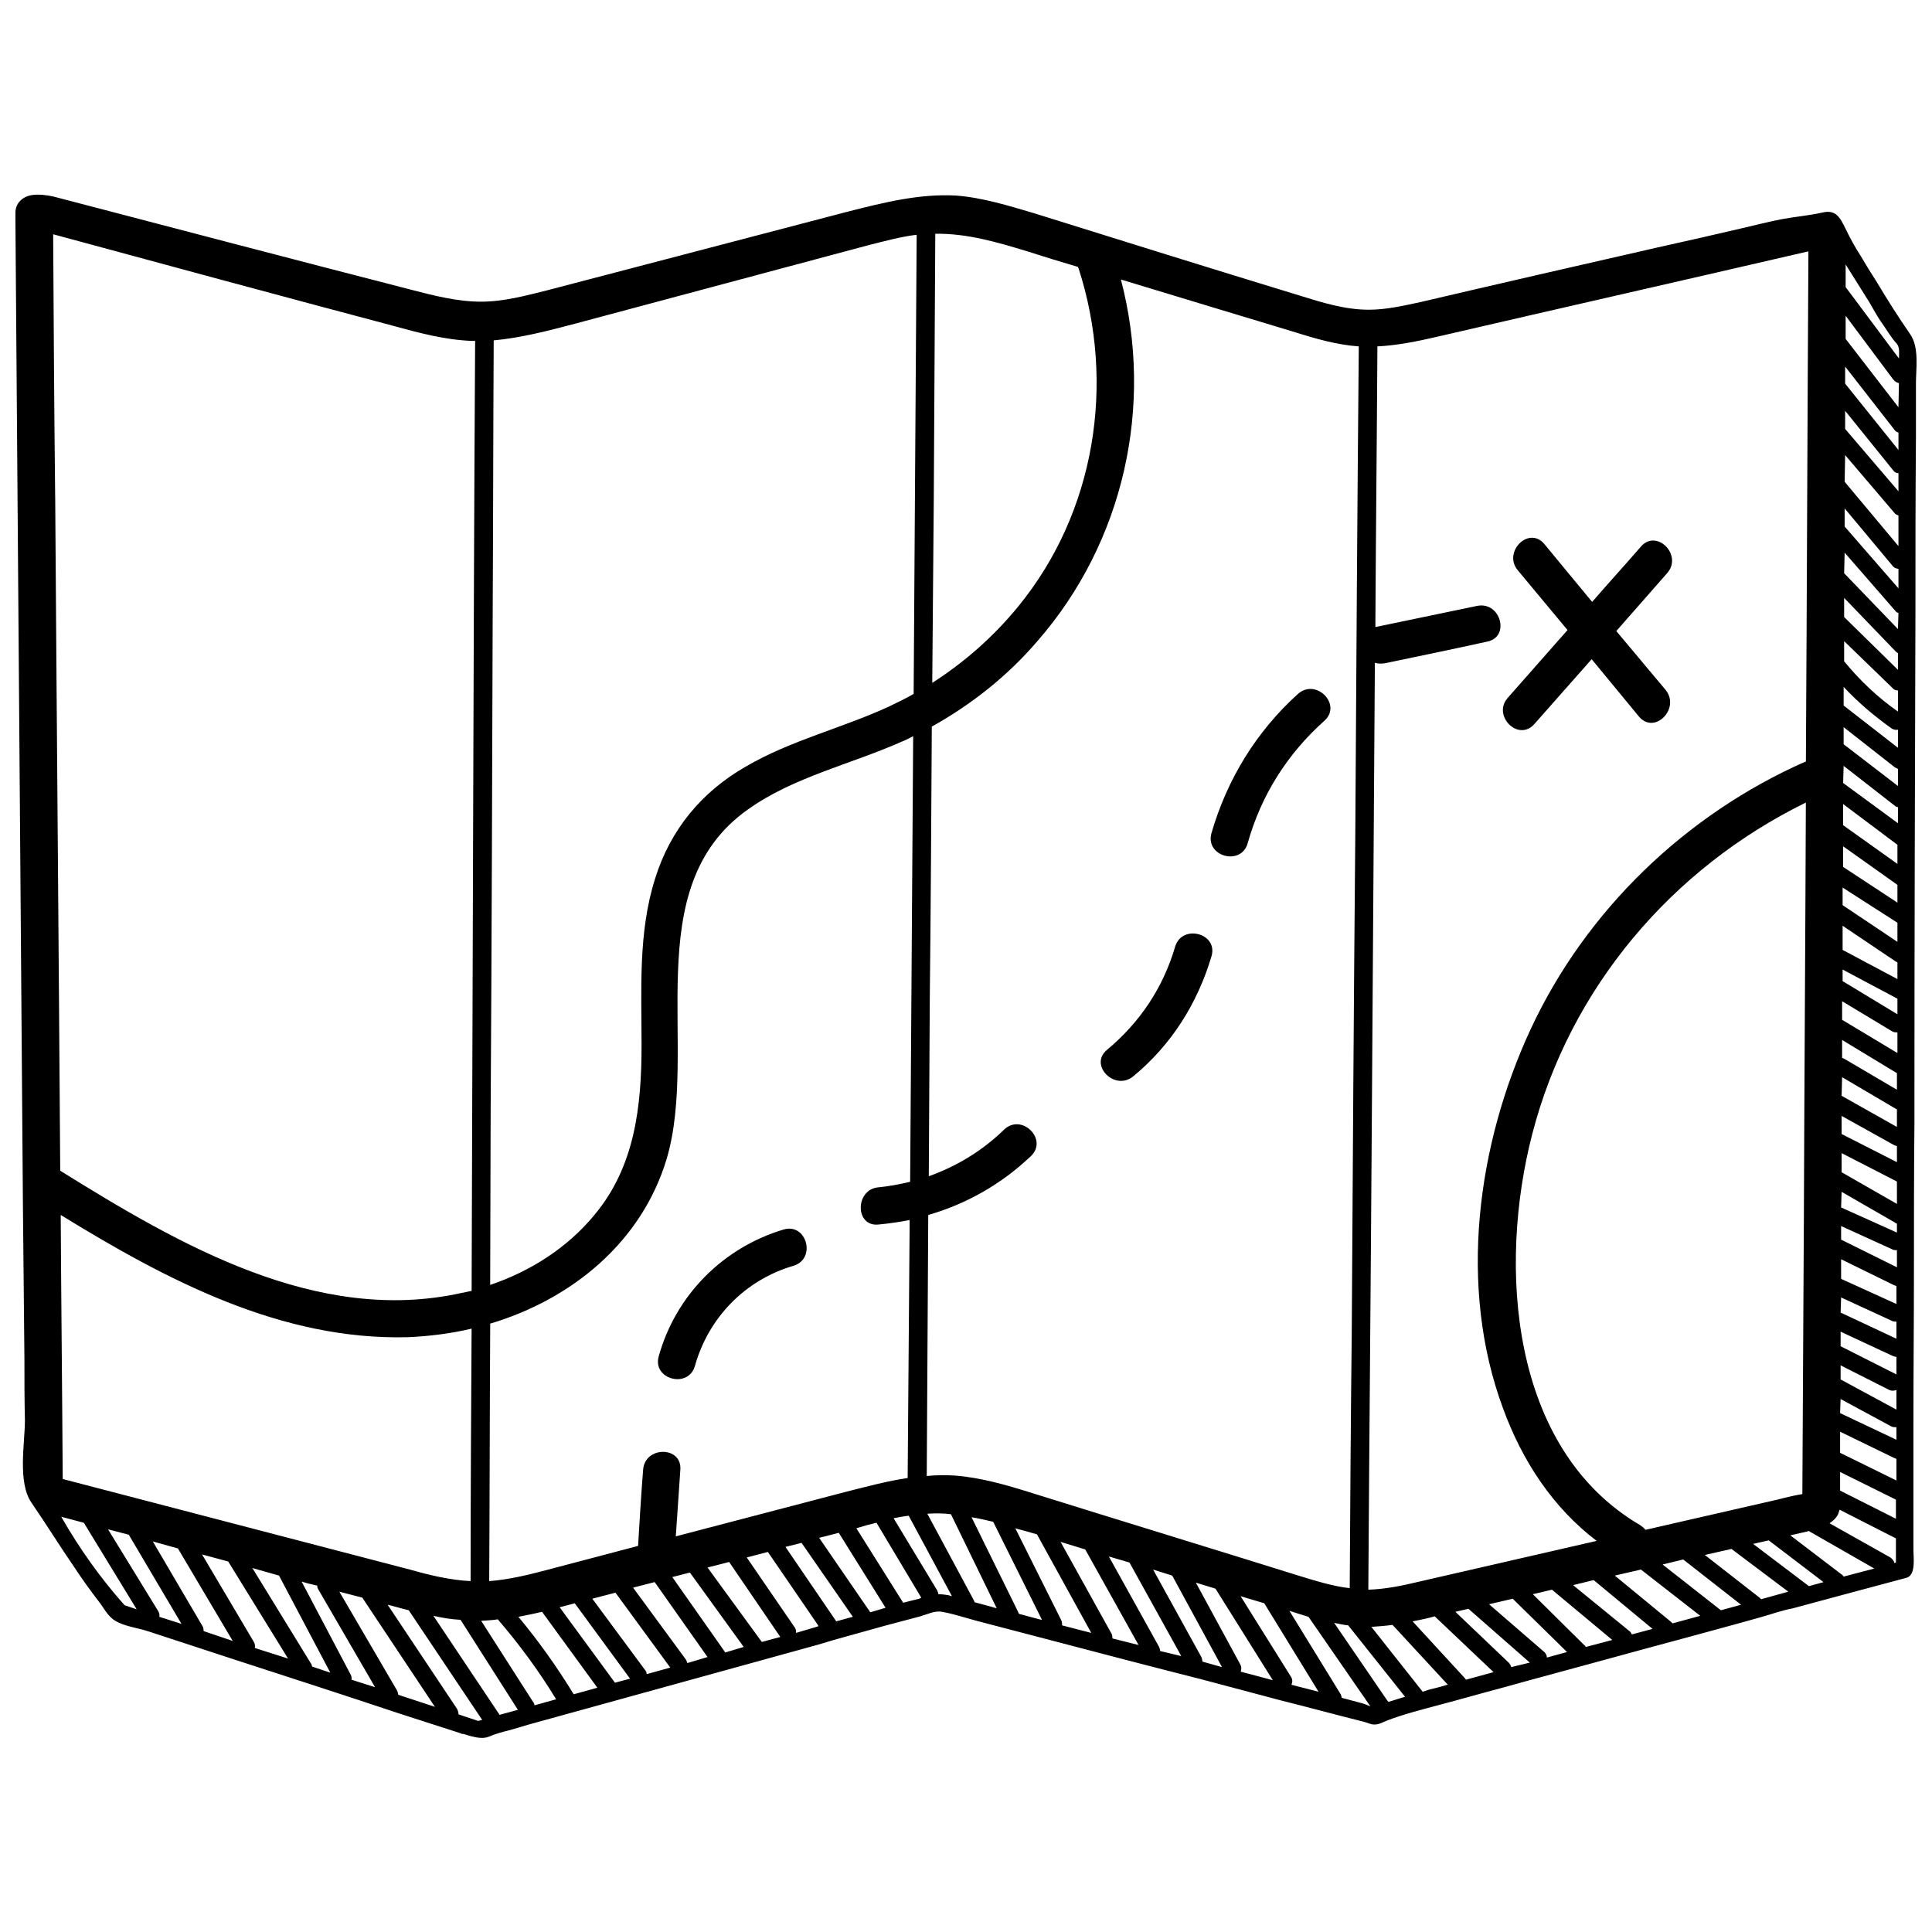 <?xml version="1.0" encoding="UTF-8"?>
<!-- Uploaded to: SVG Repo, www.svgrepo.com, Generator: SVG Repo Mixer Tools -->
<svg width="800px" height="800px" version="1.1" viewBox="144 144 512 512" xmlns="http://www.w3.org/2000/svg">
 <defs>
  <clipPath id="a">
   <path d="m148.09 195h503.81v410h-503.81z"/>
  </clipPath>
 </defs>
 <g clip-path="url(#a)">
  <path d="m646.57 525.55-14.926-7.062 0.133-3.731 13.328 7.199c0.398 0.266 0.934 0.266 1.465 0.266v3.332zm-14.926-2.133 14.262 6.93c0.266 0.133 0.398 0.133 0.668 0.266v5.731l-14.926-7.332v-5.598zm15.195-155.54v5.066l-14.395-10.262v-5.598l14.395 10.797zm0 10.664v4.664l-14.395-9.465v-5.465l14.262 10.129 0.133 0.133zm0 9.996v5.066l-14.527-9.73v-4.664zm0 10.531v4.398l-14.527-7.731v-6.398l14.262 9.598c0.133 0 0.133 0 0.266 0.133zm0 9.598v4.133l-14.527-8.797v-3.066zm0 8.93v5.465l-14.66-8.797v-4.93l13.062 7.863c0.531 0.398 1.066 0.398 1.598 0.398zm-0.133 10.797v4.398l-13.594-7.996c-0.398-0.266-0.668-0.398-0.934-0.398v-4.797l14.527 8.797zm0 9.598v4.664l-14.66-8.262 0.133-4.93 14.262 8.398 0.266 0.133zm0 9.73v4.266l-14.66-7.465v-4.797l14.129 7.863c0.266 0 0.398 0.133 0.531 0.133zm0 9.465v5.863l-14.66-8.398v-5.066l14.527 7.465 0.133 0.133zm0 11.062v2.398l-14.793-6.664 0.133-4.133 14.129 8.129c0.133 0.133 0.266 0.266 0.531 0.266zm0 7.062v4.531l-14.793-7.332v-3.598l13.461 6.133c0.398 0.266 0.934 0.266 1.332 0.266zm-0.133 9.465v4.797l-14.66-6.664v-5.199l13.863 6.797c0.266 0.133 0.531 0.266 0.801 0.266zm0 9.465v4.531l-14.793-6.93 0.133-4 13.328 6.133c0.398 0.266 0.934 0.266 1.332 0.266zm0 9.328v4.664l-14.793-7.465v-3.863l13.727 6.398c0.398 0.133 0.668 0.266 1.066 0.266zm0 8.797v5.199l-14.793-7.996v-3.734l12.66 6.398c0.668 0.398 1.465 0.398 2.133 0.133zm-0.133 29.055v5.066l-14.793-7.465v-1.332-3.598l14.793 7.332zm0 10.262v6.398l-0.398 0.133c-0.133-0.531-0.531-1.066-1.066-1.465l-16.129-9.062c0.934-0.668 1.734-1.332 2.266-2.398 0.133-0.398 0.266-0.801 0.398-1.199l14.66 7.465 0.266 0.133zm-5.731 7.996-8.129 2.133c-0.133-0.266-0.398-0.531-0.668-0.668l-13.461-10.262 4.664-1.066 0.133-0.133zm-13.461 3.598-3.863 1.066c-0.133-0.133-0.398-0.266-0.531-0.398l-14.262-10.797 4.133-0.934 14.527 11.062zm-9.328 2.531-7.199 2c-0.133-0.133-0.266-0.266-0.398-0.398l-14.527-11.328 7.062-1.598 15.062 11.328zm-12.527 3.465-5.332 1.465-15.461-12.129 5.465-1.332zm-10.797 2.934-7.332 2c-0.133-0.133-0.266-0.133-0.266-0.266l-15.062-12.395 6.93-1.598 15.727 12.262zm-12.66 3.465-5.465 1.465c-0.133-0.266-0.266-0.398-0.398-0.668l-15.195-12.395 5.465-1.332zm-10.664 2.934-7.062 1.867c0-0.133-0.133-0.398-0.398-0.531l-13.594-13.461 5.066-1.199 15.992 13.328zm-11.996 3.199-5.332 1.465c0-0.531-0.266-0.934-0.531-1.332l-14.793-12.797 6.266-1.465 14.395 14.129zm-9.863 2.801-4.93 1.199c0-0.266-0.266-0.668-0.531-1.066l-14.262-13.594 3.465-0.801 16.262 14.262zm-9.598 2.531-7.332 2c-0.133-0.266-0.266-0.398-0.398-0.531l-13.727-14.926c2-0.398 4-0.801 5.863-1.332l15.594 14.793zm-12.129 3.332h-0.133c-1.598 0.531-3.332 0.934-4.93 1.332l-1.598 0.531-13.594-17.195c1.867-0.133 3.731-0.266 5.598-0.531l14.66 15.859zm-11.328 3.199c-1.465 0.398-2.934 0.934-4.398 1.332-0.133-0.133-0.133-0.133-0.266-0.266l-14.129-20.66c1.199 0.266 2.531 0.531 3.731 0.668zm-9.195 2.531c-0.668-0.266-1.598-0.668-2.133-0.801-1.867-0.531-3.598-0.934-5.465-1.465 0-0.266-0.133-0.531-0.266-0.934l-13.594-22.125 1.199 0.398c1.332 0.398 2.531 0.801 3.863 1.199l16.395 23.723zm-13.727-3.863c-2.398-0.668-4.797-1.199-7.199-1.867 0.266-0.531 0.398-1.332-0.133-2.133l-13.328-21.324 6.266 1.867zm-12.129-3.066c-1.867-0.531-3.598-0.934-5.465-1.465l-3.066-0.801c0.266-0.531 0.266-1.332-0.133-2l-11.73-21.594 5.199 1.598 15.195 24.258zm-13.461-3.465-5.199-1.465c0-0.398-0.133-0.801-0.266-1.199l-12.797-23.191 5.066 1.598zm-10.797-2.934-5.598-1.332c0-0.398-0.133-0.668-0.266-1.066l-13.328-23.992 5.465 1.598 13.727 24.789zm-11.328-2.934-6.93-1.734c0-0.398 0-0.934-0.266-1.332l-13.461-24.258 6.531 2 14.129 25.324zm-12.527-3.199-7.731-2c0-0.531 0-0.934-0.266-1.465l-12.129-24.258 2.934 0.801 2.801 0.801 14.395 26.125zm-13.062-3.465-0.668-0.133-5.465-1.465c0-0.133-0.133-0.266-0.133-0.398l-12.395-25.191c1.867 0.266 3.863 0.801 5.731 1.199zm-11.996-3.066-2.398-0.668-3.465-0.934c0-0.133-0.133-0.266-0.133-0.398l-12.395-23.059h0.133c2-0.133 4.133-0.133 6.133 0.133l12.129 24.926zm-11.863-3.199-0.934-0.266c-0.801-0.133-1.734-0.266-2.664-0.266 0-0.266-0.133-0.531-0.266-0.934l-11.594-19.191c1.332-0.266 2.664-0.531 4-0.668l11.461 21.324zm-8.129 0.398-0.531 0.266-4.266 1.066-12.395-19.727 2.664-0.801 2.664-0.668 11.863 19.859zm-9.465 2.664-4 1.199-0.133-0.133-13.461-19.594 5.199-1.332zm-8.664 2.398-4.398 1.199-13.461-19.727 4.266-1.066zm-9.195 2.531-5.863 1.734c0-0.531 0-0.934-0.266-1.332l-12.797-18.66 5.598-1.465 13.328 19.461v0.266zm-9.996 2.801-4.93 1.332-14.395-19.727 5.731-1.465 13.461 19.727zm-9.73 2.664-4.93 1.465c0-0.133-0.133-0.133-0.133-0.266l-13.863-19.727 4.664-1.199zm-9.598 2.664-5.332 1.598c-0.133-0.398-0.266-0.668-0.398-0.934l-13.996-19.059 5.731-1.465zm-9.863 2.801-6.266 1.734c0-0.398-0.133-0.801-0.398-1.066l-13.996-18.926 6.133-1.598 14.527 19.859zm-10.664 2.934-4 1.066-14.66-19.992 3.598-0.934 0.398-0.133 14.66 19.992zm-8.664 2.398-6.266 1.734c-4.398-7.199-9.328-14.129-14.66-20.527 2-0.398 4.133-0.801 6.266-1.332zm-10.93 3.066-5.731 1.598c0-0.266-0.133-0.668-0.398-0.934l-13.727-21.457c1.465-0.133 2.934-0.133 4.398-0.398 5.731 6.664 10.93 13.727 15.461 21.191zm-10.129 2.801-4.93 1.332v-0.133l-17.461-26.125c2.266 0.531 4.664 0.934 7.199 1.066l15.195 23.859zm-9.465 2.664-1.066 0.266-5.199-1.734c0-0.398-0.133-0.934-0.398-1.465l-18.395-27.59 1.066 0.266c1.465 0.398 2.934 0.801 4.531 1.199l19.461 29.055zm-12.527-3.465-9.73-3.199c0-0.398-0.133-0.668-0.266-1.066l-15.328-26.258 6.133 1.598 0.133 0.266 19.059 28.656zm-15.859-5.199-6.266-2c0.133-0.531 0-0.934-0.266-1.465l-12.93-24.523 1.867 0.531 2.266 0.531c0 0.398 0.133 0.801 0.398 1.199l14.926 25.723zm-11.863-3.863-4.797-1.598c-0.133-0.266-0.133-0.668-0.398-0.934l-15.461-25.191 7.062 2zm-11.195-3.731-8.797-2.801c0.133-0.531 0-1.066-0.266-1.598l-13.727-23.191 6.93 1.867zm-14.66-4.664-7.465-2.531-0.266-0.133c0-0.398 0-0.934-0.398-1.465l-13.062-22.258 1.867 0.531 4.797 1.332zm-13.594-4.531-5.863-1.867c0.133-0.531 0-0.934-0.266-1.465l-13.328-21.727 5.598 1.465v0.133l13.863 23.457zm-11.863-3.863-3.199-1.066c-6.398-7.199-11.996-15.062-16.793-23.457l5.996 1.598zm452.23-218.98 0.133-4.531 13.863 10.797c0.133 0 0.266 0.133 0.531 0.133v4.266zm0.133-10.262v-4.531l13.594 10.664c0.266 0.133 0.531 0.266 0.801 0.398v4.531zm0-10.262v-4.93c3.863 4.133 8.129 7.731 12.797 11.062 0.531 0.266 1.066 0.398 1.598 0.266v4.797zm0.133-11.73v-5.332l12.797 12.395c0.398 0.531 0.934 0.668 1.465 0.668v5.598c-5.332-3.731-10.129-8.262-14.262-13.328zm0-11.73v-5.066l13.727 14.262c0.133 0.133 0.398 0.266 0.531 0.398v4.398l-13.996-13.727-0.266-0.266zm0-11.594 0.133-5.465 13.461 15.461c0.133 0.266 0.398 0.398 0.801 0.531l-0.133 4.266-13.996-14.527zm0.133-12.395v-4.797l12.797 15.328c0.266 0.398 0.934 0.668 1.465 0.668v5.199l-14.262-16.395zm0-11.863 0.133-7.062 13.062 15.328c0.266 0.398 0.668 0.531 1.066 0.668v8.129l-14.262-17.059zm0.133-13.996v-4.797l12.797 15.859c0.266 0.398 0.801 0.668 1.332 0.668v4.801l-14.129-16.527zm0-11.996v-4.531l13.195 16.926c0.266 0.266 0.531 0.531 0.934 0.531v4.664l-14.129-17.594zm0.133-11.863v-6.133l12.527 16.793c0.398 0.531 0.934 0.934 1.598 1.066l-0.133 6.398-13.996-18.125zm0-13.727v-5.996l6.266 9.996c0.934 1.598 1.867 3.332 2.934 4.93 1.465 2 2.664 4.266 4.398 6.133 0.801 1.066 0.531 2.664 0.531 3.863zm-281.49 249.77c-15.992 4.797-28.523 17.328-33.055 33.586-1.734 6.133 7.863 8.664 9.598 2.531 3.598-12.797 13.328-22.793 26.125-26.523 6.133-1.867 3.465-11.461-2.664-9.598zm220.71-158.61 13.461-15.328c4.266-4.797-2.801-11.863-6.93-7.062-4.266 4.93-8.664 9.73-12.93 14.66-4.266-5.199-8.531-10.262-12.66-15.328-4.133-4.93-11.062 2.133-7.062 6.93 4.398 5.332 8.797 10.531 13.195 15.859-5.332 5.996-10.531 11.996-15.859 17.992-4.133 4.664 2.801 11.73 7.062 6.93 5.066-5.731 10.129-11.461 15.195-17.195 4.133 5.066 8.398 10.129 12.527 15.195 4.133 4.93 11.062-2.133 7.062-7.062-4.398-5.199-8.664-10.395-13.062-15.594zm-36.918-6.664-26.922 5.598v-1.734c0.133-24.258 0.398-48.383 0.531-72.641 5.332-0.266 10.531-1.332 15.727-2.531 32.789-7.598 65.707-15.062 98.496-22.656-0.266 45.051-0.398 90.098-0.668 135.15 0 0.133-0.133 0.133-0.266 0.133-31.59 13.996-57.977 39.32-72.641 70.773-14.262 30.656-19.324 68.375-7.332 100.63 5.066 13.863 13.195 26.258 24.789 35.055-15.727 3.598-31.32 7.199-47.051 10.797-4.398 1.066-8.93 2-13.461 2.133 0.266-41.852 0.668-83.703 0.934-125.42l0.801-120.22c0.801 0.266 1.598 0.266 2.664 0.133 8.93-1.867 17.992-3.731 27.055-5.731 6.266-1.199 3.598-10.797-2.664-9.465zm-47.449 23.324c-11.062 9.996-18.793 22.656-22.926 36.918-1.734 6.133 7.863 8.797 9.598 2.664 3.598-12.797 10.531-23.723 20.391-32.52 4.664-4.266-2.266-11.328-7.062-7.062zm-32.52 66.906c-3.199 10.93-9.328 20.125-18.125 27.457-4.797 4 2.133 11.062 7.062 6.93 9.996-8.262 16.926-19.191 20.66-31.723 1.867-6.133-7.731-8.664-9.598-2.664zm-45.316 48.516c-5.731 5.598-12.527 9.73-19.992 12.395l0.266-47.582c0.266-23.859 0.398-47.715 0.531-71.574 10.531-5.863 20.125-13.461 27.988-22.656 22.926-26.258 30.922-62.375 22.125-95.832 15.328 4.664 30.789 9.328 46.25 13.996 5.465 1.734 11.062 3.332 16.793 3.731-0.398 43.582-0.668 87.035-0.934 130.62-0.398 43.719-0.668 87.566-0.934 131.29-0.266 22.391-0.398 44.781-0.531 67.176-4.664-0.531-9.195-2-13.594-3.332-23.457-7.332-47.051-14.527-70.508-21.859-6.797-2.133-13.594-4.133-20.66-4.664-2.398-0.133-4.93-0.133-7.332 0.133l0.398-69.176c10.129-2.934 19.324-8.129 27.191-15.594 4.664-4.398-2.398-11.461-7.062-7.062zm-24.926 13.863c-2.801 0.668-5.598 1.199-8.398 1.465-6.266 0.531-6.266 10.531 0 9.863 2.801-0.266 5.598-0.668 8.262-1.199l-0.531 68.375c-5.465 0.801-10.797 2.266-16.129 3.598l-45.316 11.863c0.398-5.863 0.801-11.73 1.199-17.594 0.531-6.398-9.465-6.398-9.863 0-0.531 6.664-0.934 13.461-1.332 20.125l-24.258 6.398c-5.066 1.332-9.996 2.531-15.195 2.934 0.133-22.793 0.133-45.449 0.266-68.242 21.457-6.398 40.117-21.457 46.781-43.719 8.664-29.457-7.863-71.707 21.457-92.5 12.129-8.664 27.324-11.996 40.785-17.992 1.066-0.398 2-0.934 3.066-1.465l-0.801 118.09zm-133.02 41.184c5.598-0.266 11.195-0.934 16.793-2.266-0.133 22.258-0.266 44.648-0.266 66.906-5.465-0.266-10.93-1.598-16.129-3.066-30.656-7.996-61.309-15.992-91.965-23.992-0.133-23.324-0.398-46.648-0.531-69.973 27.988 17.195 58.379 33.32 92.098 32.387zm-93.566-222.71c-0.266-23.191-0.398-46.383-0.531-69.574 29.988 8.129 59.977 16.262 90.098 24.258 6.797 1.867 13.727 3.731 20.793 4h0.934c-0.266 42.918-0.398 85.969-0.531 129.02-0.133 40.918-0.266 81.836-0.398 122.75-0.934 0.133-1.734 0.398-2.664 0.531-38.387 8.531-75.039-12.93-106.36-32.387-0.398-59.578-0.934-119.02-1.332-178.6zm115.42 160.87c0.266-43.582 0.398-87.301 0.531-130.88 0.133-23.859 0.133-47.715 0.266-71.441 7.199-0.668 14.395-2.531 21.457-4.398 25.855-6.93 51.848-13.863 77.703-20.793 4.266-1.066 8.531-2.266 12.93-2.801-0.266 40.652-0.531 81.168-0.801 121.69-2.133 1.199-4.266 2.266-6.531 3.332-12.395 5.731-25.988 8.93-37.852 15.859-11.73 6.664-20.125 16.793-24.125 29.723-4.531 14.262-3.598 29.457-3.598 44.117 0 16.129-1.734 32.121-12.395 44.918-7.199 8.797-17.059 15.062-27.723 18.66l0.133-47.98zm117.42-159.94c0.133-23.59 0.266-47.184 0.398-70.641 8.398-0.133 16.527 2.266 24.391 4.664 4.531 1.465 8.93 2.801 13.461 4.133 0 0.133 0 0.266 0.133 0.398 9.863 30.523 4.398 64.641-15.992 89.566-6.531 7.996-14.262 14.793-22.793 20.258l0.398-48.383zm231.11 80.102c-0.133 36.918-0.398 73.973-0.531 110.89-0.133 24.125-0.266 48.25-0.398 72.371-3.332 0.531-6.398 1.465-7.199 1.598l-31.453 7.199c-0.934 0.266-1.867 0.398-2.934 0.668-0.266-0.398-0.801-0.801-1.332-1.199-34.652-20.258-37.719-68.773-28.656-103.7 9.996-38.652 36.918-70.375 72.508-87.832zm28.922-121.15c-0.266-1.066-0.668-2.133-1.332-3.066-3.066-4.398-5.996-9.062-8.797-13.727-1.465-2.266-2.934-4.664-4.266-6.93-1.465-2.266-2.801-4.664-4-7.199-1.465-2.934-2.531-5.199-6.266-4.266-3.598 0.801-7.062 1.066-10.664 1.734-3.465 0.668-7.062 1.598-10.531 2.398-7.465 1.734-14.926 3.465-22.258 5.066-21.059 4.797-41.984 9.598-63.043 14.527-4.398 0.934-8.93 2-13.594 2-6.266 0-12.262-1.867-18.258-3.731-23.59-7.199-47.051-14.527-70.508-21.859-6.797-2-13.594-4.133-20.66-4.664-9.73-0.531-19.191 1.867-28.656 4.266-26.523 6.93-52.914 13.863-79.438 20.793-5.863 1.465-11.73 3.066-17.727 3.066-6.266 0-12.527-1.598-18.66-3.199-31.59-8.129-63.043-16.395-94.633-24.656-1.867-0.398-3.863-0.668-5.731-0.398-2.531 0.398-4.398 2.133-4.398 4.797 0.668 87.566 1.332 175.13 2 262.7 0.133 13.594 0.266 27.324 0.398 40.918 0 5.465 0 10.797 0.133 16.262 0 6.133-2 16.395 1.734 21.859 3.863 5.598 7.465 11.461 11.328 17.059 2 3.066 4.133 5.996 6.266 8.797 1.465 1.734 2.531 4.266 4.664 5.465 2.398 1.465 5.996 1.867 8.797 2.801l22.391 7.332c14.793 4.797 29.59 9.598 44.383 14.527l16.129 5.199v0.133c0.266-0.266 2.133 0.531 2.398 0.531 1.598 0.398 3.332 0.801 4.93 0.133 1.598-0.668 3.332-1.199 5.066-1.598 1.867-0.531 3.731-1.066 5.465-1.598l76.77-21.191 4-1.199 13.863-3.863c3.066-0.801 5.996-1.598 9.062-2.398 1.867-0.531 3.863-1.598 5.863-1.199 3.066 0.531 6.133 1.598 9.195 2.398 6.664 1.734 13.195 3.465 19.859 5.199 13.195 3.465 26.391 6.93 39.586 10.262l21.059 5.598c7.465 1.867 14.793 3.863 22.258 5.731 0.801 0.266 1.734 0.668 2.531 0.668 1.199 0 2.133-0.531 3.066-0.934 4.797-1.867 9.73-3.066 14.66-4.398 5.066-1.332 10.129-2.801 15.195-4.133 9.996-2.801 20.125-5.465 30.254-8.262 10.129-2.801 20.258-5.465 30.387-8.262 2.934-0.801 5.863-1.598 8.664-2.398 2.934-0.801 5.731-1.867 8.664-2.398 0 0 30.121-8.129 30.254-8.129 2.398-0.801 1.734-5.332 1.734-7.199v-4.93-9.863-19.594c0-13.195 0.133-26.391 0.133-39.453 0-13.195 0-26.258 0.133-39.453v-5.863c0-43.184 0.133-86.367 0.266-129.55 0-15.328 0-30.789 0.133-46.117v-14.395c0-3.199 0.531-6.93-0.266-10.129z"/>
 </g>
</svg>